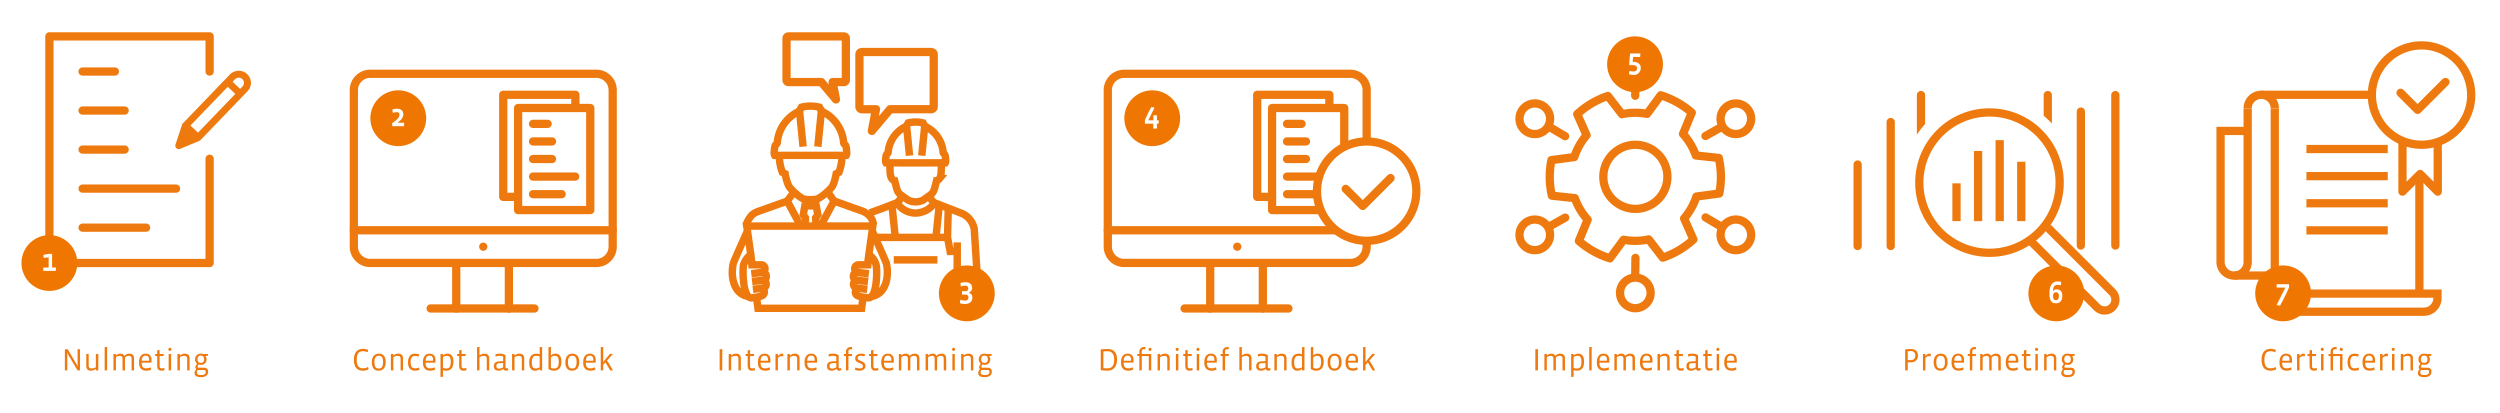 <svg xmlns="http://www.w3.org/2000/svg" xmlns:xlink="http://www.w3.org/1999/xlink" width="1512" height="250" viewBox="0 0 1512 250">
  <rect x="0" y="0" width="1512" height="250" fill="#333333" stroke="none"/>
  <defs>
    <clipPath id="clip-Stappen_certificeringen">
      <rect width="1512" height="250"/>
    </clipPath>
  </defs>
  <g id="Stappen_certificeringen" data-name="Stappen certificeringen" clip-path="url(#clip-Stappen_certificeringen)">
    <rect width="1512" height="250" fill="#fff"/>
    <g id="Group_226" data-name="Group 226" transform="translate(212.28 30.921)">
      <path id="Path_194" data-name="Path 194" d="M139.359,15.942h9.3a9.908,9.908,0,0,1,9.9,9.9v94.614a9.9,9.9,0,0,1-9.9,9.892H11.9A9.894,9.894,0,0,1,2,120.456V25.843a9.9,9.9,0,0,1,9.892-9.9H139.359Z" transform="translate(-0.28 -2.229)" fill="none" stroke="#ee7a0f" stroke-linecap="round" stroke-linejoin="round" stroke-width="5"/>
      <line id="Line_91" data-name="Line 91" x2="156.557" transform="translate(1.72 108.34)" fill="none" stroke="#ee7a0f" stroke-linecap="round" stroke-linejoin="round" stroke-width="5"/>
      <line id="Line_92" data-name="Line 92" y2="26.666" transform="translate(63.655 128.985)" fill="none" stroke="#ee7a0f" stroke-linecap="round" stroke-linejoin="round" stroke-width="5"/>
      <line id="Line_93" data-name="Line 93" y2="26.666" transform="translate(95.482 128.985)" fill="none" stroke="#ee7a0f" stroke-linecap="round" stroke-linejoin="round" stroke-width="5"/>
      <line id="Line_94" data-name="Line 94" x2="62.795" transform="translate(48.171 155.651)" fill="none" stroke="#ee7a0f" stroke-linecap="round" stroke-linejoin="round" stroke-width="5"/>
      <line id="Line_95" data-name="Line 95" transform="translate(79.999 118.282)" fill="none" stroke="#ee7a0f" stroke-linecap="round" stroke-linejoin="round" stroke-width="5"/>
    </g>
    <path id="Path_4" data-name="Path 4" d="M33.749,16.875A16.874,16.874,0,1,1,16.874,0,16.875,16.875,0,0,1,33.749,16.875" transform="translate(224 54.635)" fill="#ef7701"/>
    <path id="Path_302" data-name="Path 302" d="M8.55-2.071h-4.1c2.432-1.71,3.61-3.268,3.61-5.073,0-2.28-1.539-3.4-3.838-3.4a8.033,8.033,0,0,0-2.812.513A11.333,11.333,0,0,0,1.786-8a5.855,5.855,0,0,1,2.28-.475c1.1,0,1.653.513,1.653,1.615C5.719-5.491,4.636-4.1,1.273-1.8L1.387,0h7.03A15.758,15.758,0,0,0,8.55-2.071Z" transform="translate(235.869 76.318)" fill="#fff"/>
    <path id="Path_254" data-name="Path 254" d="M46.144,31.33v32.9H2.5V2.5H46.144V31.33" transform="translate(301.856 54.838)" fill="none" stroke="#ee7a0f" stroke-linecap="round" stroke-linejoin="round" stroke-width="5"/>
    <path id="Path_295" data-name="Path 295" d="M0,0H8.8" transform="translate(313.393 66.909)" fill="none" stroke="#ee7a0f" stroke-linecap="round" stroke-width="5"/>
    <path id="Path_296" data-name="Path 296" d="M0,0H11.457" transform="translate(313.393 77.541)" fill="none" stroke="#ee7a0f" stroke-linecap="round" stroke-width="5"/>
    <path id="Path_297" data-name="Path 297" d="M0,0H11.457" transform="translate(313.393 88.173)" fill="none" stroke="#ee7a0f" stroke-linecap="round" stroke-width="5"/>
    <path id="Path_292" data-name="Path 292" d="M0,0H25.461" transform="translate(313.393 98.805)" fill="none" stroke="#ee7a0f" stroke-linecap="round" stroke-width="5"/>
    <path id="Path_298" data-name="Path 298" d="M0,0H17.3" transform="translate(313.393 109.437)" fill="none" stroke="#ee7a0f" stroke-linecap="round" stroke-width="5"/>
    <path id="Path_254-2" data-name="Path 254" d="M46.144,31.33v32.9H2.5V2.5H46.144V31.33" transform="translate(310.856 62.838)" fill="#fff" stroke="#ee7a0f" stroke-linecap="round" stroke-linejoin="round" stroke-width="5"/>
    <path id="Path_299" data-name="Path 299" d="M0,0H8.8" transform="translate(322.393 74.909)" fill="none" stroke="#ee7a0f" stroke-linecap="round" stroke-width="5"/>
    <path id="Path_300" data-name="Path 300" d="M0,0H11.457" transform="translate(322.393 85.541)" fill="none" stroke="#ee7a0f" stroke-linecap="round" stroke-width="5"/>
    <path id="Path_301" data-name="Path 301" d="M0,0H11.457" transform="translate(322.393 96.173)" fill="none" stroke="#ee7a0f" stroke-linecap="round" stroke-width="5"/>
    <path id="Path_293" data-name="Path 293" d="M0,0H25.461" transform="translate(322.393 106.805)" fill="none" stroke="#ee7a0f" stroke-linecap="round" stroke-width="5"/>
    <path id="Path_294" data-name="Path 294" d="M0,0H17.3" transform="translate(322.393 117.437)" fill="none" stroke="#ee7a0f" stroke-linecap="round" stroke-width="5"/>
    <path id="Path_265" data-name="Path 265" d="M-69.074-.646a8.448,8.448,0,0,0-.361-1.444,5.535,5.535,0,0,1-3.04.855c-2.6,0-3.762-1.6-3.762-5.13,0-3.895,1.33-5.206,3.781-5.206a5.973,5.973,0,0,1,2.774.646,6.636,6.636,0,0,0,.342-1.444A7.368,7.368,0,0,0-72.475-13c-3.249,0-5.472,2-5.472,6.574C-77.947-2.09-76.1.19-72.475.19A6.99,6.99,0,0,0-69.074-.646Zm10.355-4.313c0-3.648-1.653-5.149-4.161-5.149-2.489,0-4.237,1.843-4.237,5.149,0,3.648,1.653,5.149,4.142,5.149C-60.562.19-58.719-1.463-58.719-4.959Zm-1.6,0c0,3.04-1.121,3.857-2.622,3.857-1.634,0-2.584-.912-2.584-3.857,0-3.04,1.121-3.857,2.622-3.857C-61.265-8.816-60.315-7.9-60.315-4.959ZM-48.25,0V-7.125c0-2.28-1.292-2.983-2.793-2.983a4.306,4.306,0,0,0-3,1.121h-.076v-.969a9.2,9.2,0,0,0-1.482.114V0h1.482V-7.9a4.363,4.363,0,0,1,2.66-.855c1.273,0,1.748.665,1.748,1.672V0Zm9.975-.4a6.271,6.271,0,0,0-.342-1.368,4.536,4.536,0,0,1-2.223.551c-1.9,0-2.793-.836-2.793-3.914,0-2.7,1.007-3.572,2.622-3.572a5.515,5.515,0,0,1,2.185.418,9.825,9.825,0,0,0,.3-1.406,7.805,7.805,0,0,0-2.565-.418c-2.261,0-4.142,1.5-4.142,5.32,0,3.287,1.482,4.978,4.37,4.978A5.964,5.964,0,0,0-38.275-.4Zm9.652-5.776c0-2.527-1.254-3.933-3.591-3.933-2.261,0-3.99,1.577-3.99,5.282C-36.2-1.444-34.665.19-31.758.19a6.184,6.184,0,0,0,2.945-.665,8.287,8.287,0,0,0-.38-1.387,5.257,5.257,0,0,1-2.508.646c-2.185,0-2.888-1.083-2.888-3.363v-.1h5.909C-28.642-5.13-28.623-5.757-28.623-6.175Zm-3.629-2.717c1.349,0,2.147.7,2.147,2.451,0,.133,0,.456-.019.608H-34.57C-34.513-8.037-33.639-8.892-32.252-8.892Zm14.478,3.629c0-3.439-1.406-4.845-3.477-4.845a3.952,3.952,0,0,0-2.774,1.045H-24.1v-.893a9.2,9.2,0,0,0-1.482.114V3.914H-24.1V-.171A5.863,5.863,0,0,0-22.125.19C-19.427.19-17.774-1.425-17.774-5.263Zm-1.6.171c0,2.907-.874,3.971-2.793,3.971A4.489,4.489,0,0,1-24.1-1.558V-8a4.29,4.29,0,0,1,2.413-.779C-20.244-8.778-19.37-8.075-19.37-5.092ZM-9.813-.171a5.894,5.894,0,0,0-.228-1.33,3.637,3.637,0,0,1-1.444.3c-.988,0-1.349-.361-1.349-1.615V-8.645h2.394a9.567,9.567,0,0,0,.1-1.273h-2.489v-2.413a7.129,7.129,0,0,0-1.463.247v2.166h-1.216v1.273H-14.3v5.719C-14.3-.817-13.556.19-11.58.19A4.737,4.737,0,0,0-9.813-.171ZM3.867,0V-7.125c0-2.223-1.235-2.983-2.793-2.983a4.331,4.331,0,0,0-3,1.121H-2v-5.149A9.144,9.144,0,0,0-3.486-14V0H-2V-7.9a4.485,4.485,0,0,1,2.66-.855c1.254,0,1.748.646,1.748,1.672V0ZM15.342-1.292H14.3c-.437,0-.57-.171-.57-.627V-9.177a6.067,6.067,0,0,0-3.515-.931,8.538,8.538,0,0,0-2.565.38,5.172,5.172,0,0,0,.19,1.368,6.425,6.425,0,0,1,2.337-.418,4.9,4.9,0,0,1,2.128.456v2.755l-2.09.1c-2.337.095-3.534.912-3.534,2.983C6.678-.665,7.856.19,9.547.19A4.2,4.2,0,0,0,12.359-.836h.076A1.7,1.7,0,0,0,14.183.19c.741,0,1.159-.3,1.159-1.045ZM12.3-1.881a4.525,4.525,0,0,1-2.489.817c-1.121,0-1.577-.437-1.577-1.52,0-1.235.456-1.71,1.919-1.767l2.147-.1ZM25.052,0V-7.125c0-2.28-1.292-2.983-2.793-2.983a4.306,4.306,0,0,0-3,1.121h-.076v-.969a9.2,9.2,0,0,0-1.482.114V0h1.482V-7.9a4.363,4.363,0,0,1,2.66-.855c1.273,0,1.748.665,1.748,1.672V0ZM34.4-1.9a4.19,4.19,0,0,1-2.413.76c-1.52,0-2.318-.779-2.318-3.7,0-3.078,1.026-3.933,2.793-3.933A4.5,4.5,0,0,1,34.4-8.36ZM35.882,0V-14.136A9.344,9.344,0,0,0,34.4-14v4.256a5.755,5.755,0,0,0-1.957-.361c-2.66,0-4.37,1.539-4.37,5.453C28.073-1.216,29.479.19,31.55.19A3.889,3.889,0,0,0,34.324-.836H34.4V0ZM47.528-5.282c0-3.534-1.5-4.826-3.515-4.826a3.829,3.829,0,0,0-2.736,1.045H41.2v-5.073A9.144,9.144,0,0,0,39.719-14V-.836A5.526,5.526,0,0,0,43.1.19C45.895.19,47.528-1.558,47.528-5.282Zm-1.6.171c0,3.078-1.026,3.99-2.869,3.99A3.26,3.26,0,0,1,41.2-1.615V-7.9a3.937,3.937,0,0,1,2.432-.874C45.1-8.778,45.932-8,45.932-5.111Zm12.388.152c0-3.648-1.653-5.149-4.161-5.149-2.489,0-4.237,1.843-4.237,5.149,0,3.648,1.653,5.149,4.142,5.149C56.478.19,58.321-1.463,58.321-4.959Zm-1.6,0C56.725-1.919,55.6-1.1,54.1-1.1c-1.634,0-2.584-.912-2.584-3.857,0-3.04,1.121-3.857,2.622-3.857C55.775-8.816,56.725-7.9,56.725-4.959ZM68.3-6.175c0-2.527-1.254-3.933-3.591-3.933-2.261,0-3.99,1.577-3.99,5.282C60.715-1.444,62.254.19,65.16.19a6.184,6.184,0,0,0,2.945-.665,8.287,8.287,0,0,0-.38-1.387,5.257,5.257,0,0,1-2.508.646c-2.185,0-2.888-1.083-2.888-3.363v-.1h5.909C68.277-5.13,68.3-5.757,68.3-6.175ZM64.667-8.892c1.349,0,2.147.7,2.147,2.451,0,.133,0,.456-.019.608H62.349C62.406-8.037,63.28-8.892,64.667-8.892Zm14,8.816c-1.33-2.356-2.223-3.857-3.515-5.871l3.439-3.819a6.637,6.637,0,0,0-1.6-.285L75.136-7.9a34,34,0,0,0-2.242,2.869h-.076v-9.1A9.144,9.144,0,0,0,71.336-14V0h1.482V-3.306l1.368-1.52,2.907,4.9A7.931,7.931,0,0,0,78.67-.076Z" transform="translate(292 224)" fill="#ee7a0f"/>
    <g id="Group_226-2" data-name="Group 226" transform="translate(668.28 30.921)">
      <path id="Path_194-2" data-name="Path 194" d="M139.359,15.942h9.3a9.908,9.908,0,0,1,9.9,9.9v94.614a9.9,9.9,0,0,1-9.9,9.892H11.9A9.894,9.894,0,0,1,2,120.456V25.843a9.9,9.9,0,0,1,9.892-9.9H139.359Z" transform="translate(-0.28 -2.229)" fill="none" stroke="#ee7a0f" stroke-linecap="round" stroke-linejoin="round" stroke-width="5"/>
      <line id="Line_91-2" data-name="Line 91" x2="156.557" transform="translate(1.72 108.34)" fill="none" stroke="#ee7a0f" stroke-linecap="round" stroke-linejoin="round" stroke-width="5"/>
      <line id="Line_92-2" data-name="Line 92" y2="26.666" transform="translate(63.655 128.985)" fill="none" stroke="#ee7a0f" stroke-linecap="round" stroke-linejoin="round" stroke-width="5"/>
      <line id="Line_93-2" data-name="Line 93" y2="26.666" transform="translate(95.482 128.985)" fill="none" stroke="#ee7a0f" stroke-linecap="round" stroke-linejoin="round" stroke-width="5"/>
      <line id="Line_94-2" data-name="Line 94" x2="62.795" transform="translate(48.171 155.651)" fill="none" stroke="#ee7a0f" stroke-linecap="round" stroke-linejoin="round" stroke-width="5"/>
      <line id="Line_95-2" data-name="Line 95" transform="translate(79.999 118.282)" fill="none" stroke="#ee7a0f" stroke-linecap="round" stroke-linejoin="round" stroke-width="5"/>
    </g>
    <path id="Path_4-2" data-name="Path 4" d="M33.749,16.875A16.874,16.874,0,1,1,16.874,0,16.875,16.875,0,0,1,33.749,16.875" transform="translate(680 54.635)" fill="#ef7701"/>
    <path id="Path_288" data-name="Path 288" d="M8.949-2.527H7.828V-5.586H5.7v3.059H2.6l3.762-7.619a10.213,10.213,0,0,0-1.9-.4A84.658,84.658,0,0,0,.57-2.66V-.532H5.643V2.451H7.828V-.532h.95A12.129,12.129,0,0,0,8.949-2.527Z" transform="translate(691.869 75.318)" fill="#fff"/>
    <path id="Path_254-3" data-name="Path 254" d="M46.144,31.33v32.9H2.5V2.5H46.144V31.33" transform="translate(757.856 54.838)" fill="none" stroke="#ee7a0f" stroke-linecap="round" stroke-linejoin="round" stroke-width="5"/>
    <path id="Path_291" data-name="Path 291" d="M0,0H8.8" transform="translate(769.393 66.909)" fill="none" stroke="#ee7a0f" stroke-linecap="round" stroke-width="5"/>
    <path id="Path_289" data-name="Path 289" d="M0,0H11.457" transform="translate(769.393 77.541)" fill="none" stroke="#ee7a0f" stroke-linecap="round" stroke-width="5"/>
    <path id="Path_284" data-name="Path 284" d="M0,0H11.457" transform="translate(769.393 88.173)" fill="none" stroke="#ee7a0f" stroke-linecap="round" stroke-width="5"/>
    <path id="Path_281" data-name="Path 281" d="M0,0H25.461" transform="translate(769.393 98.805)" fill="none" stroke="#ee7a0f" stroke-linecap="round" stroke-width="5"/>
    <path id="Path_279" data-name="Path 279" d="M0,0H17.3" transform="translate(769.393 109.437)" fill="none" stroke="#ee7a0f" stroke-linecap="round" stroke-width="5"/>
    <path id="Path_254-4" data-name="Path 254" d="M46.144,31.33v32.9H2.5V2.5H46.144V31.33" transform="translate(766.856 62.838)" fill="#fff" stroke="#ee7a0f" stroke-linecap="round" stroke-linejoin="round" stroke-width="5"/>
    <path id="Path_290" data-name="Path 290" d="M0,0H8.8" transform="translate(778.393 74.909)" fill="none" stroke="#ee7a0f" stroke-linecap="round" stroke-width="5"/>
    <path id="Path_285" data-name="Path 285" d="M0,0H11.457" transform="translate(778.393 85.541)" fill="none" stroke="#ee7a0f" stroke-linecap="round" stroke-width="5"/>
    <path id="Path_282" data-name="Path 282" d="M0,0H11.457" transform="translate(778.393 96.173)" fill="none" stroke="#ee7a0f" stroke-linecap="round" stroke-width="5"/>
    <path id="Path_283" data-name="Path 283" d="M0,0H25.461" transform="translate(778.393 106.805)" fill="none" stroke="#ee7a0f" stroke-linecap="round" stroke-width="5"/>
    <path id="Path_280" data-name="Path 280" d="M0,0H17.3" transform="translate(778.393 117.437)" fill="none" stroke="#ee7a0f" stroke-linecap="round" stroke-width="5"/>
    <path id="Path_257" data-name="Path 257" d="M30.033,0A30.033,30.033,0,1,1,0,30.033,30.033,30.033,0,0,1,30.033,0Z" transform="translate(796.527 85.571)" fill="#fff" stroke="#ee7a0f" stroke-linecap="round" stroke-width="5"/>
    <path id="Path_258" data-name="Path 258" d="M154.966,105.054l10.3,10.3L182.1,98.517" transform="translate(658.914 9.187)" fill="none" stroke="#ee7a0f" stroke-linecap="round" stroke-linejoin="round" stroke-width="5"/>
    <path id="Path_261" data-name="Path 261" d="M-72.419-6.669c0-4.446-2.413-6.27-5.6-6.27a38.717,38.717,0,0,0-4.237.266V-.095A34.086,34.086,0,0,0-78,.171C-74.774.171-72.419-2.09-72.419-6.669Zm-1.729.19c0,3.515-1.368,5.244-3.952,5.244-.741,0-1.862-.057-2.565-.133V-11.419a24.8,24.8,0,0,1,2.584-.114C-76.143-11.533-74.147-10.583-74.147-6.479Zm11.723.3c0-2.527-1.254-3.933-3.591-3.933-2.261,0-3.99,1.577-3.99,5.282,0,3.382,1.539,5.016,4.446,5.016a6.184,6.184,0,0,0,2.945-.665,8.287,8.287,0,0,0-.38-1.387,5.257,5.257,0,0,1-2.508.646c-2.185,0-2.888-1.083-2.888-3.363v-.1h5.909C-62.444-5.13-62.424-5.757-62.424-6.175Zm-3.629-2.717c1.349,0,2.147.7,2.147,2.451,0,.133,0,.456-.019.608h-4.446C-68.314-8.037-67.44-8.892-66.053-8.892ZM-51.727,0V-9.918h-5.719v-1.368c0-1.026.342-1.482,1.235-1.482a6.226,6.226,0,0,1,.893.057A8.432,8.432,0,0,0-55.2-14.06a6.807,6.807,0,0,0-.912-.076,2.79,2.79,0,0,0-2.812,2.983v1.235h-1.216v1.273h1.216V0h1.482V-8.645h4.237V0Zm.152-12.711a.868.868,0,0,0-.874-.95.877.877,0,0,0-.912.95.857.857,0,0,0,.893.931A.848.848,0,0,0-51.575-12.711ZM-40.556,0V-7.125c0-2.28-1.292-2.983-2.793-2.983a4.306,4.306,0,0,0-3,1.121h-.076v-.969a9.2,9.2,0,0,0-1.482.114V0h1.482V-7.9a4.363,4.363,0,0,1,2.66-.855c1.273,0,1.748.665,1.748,1.672V0Zm5.377-12.711a.872.872,0,0,0-.893-.95.872.872,0,0,0-.893.95.853.853,0,0,0,.874.931A.853.853,0,0,0-35.178-12.711ZM-35.33,0V-9.918h-1.482V0Zm8.664-.171a5.894,5.894,0,0,0-.228-1.33,3.637,3.637,0,0,1-1.444.3c-.988,0-1.349-.361-1.349-1.615V-8.645h2.394A9.567,9.567,0,0,0-27.2-9.918h-2.489v-2.413a7.129,7.129,0,0,0-1.463.247v2.166h-1.216v1.273h1.216v5.719c0,2.109.741,3.116,2.717,3.116A4.737,4.737,0,0,0-26.667-.171Zm4.085-12.54a.872.872,0,0,0-.893-.95.872.872,0,0,0-.893.95.853.853,0,0,0,.874.931A.853.853,0,0,0-22.581-12.711ZM-22.733,0V-9.918h-1.482V0Zm10.678-6.175c0-2.527-1.254-3.933-3.591-3.933-2.261,0-3.99,1.577-3.99,5.282C-19.636-1.444-18.1.19-15.191.19a6.184,6.184,0,0,0,2.945-.665,8.287,8.287,0,0,0-.38-1.387,5.257,5.257,0,0,1-2.508.646c-2.185,0-2.888-1.083-2.888-3.363v-.1h5.909C-12.075-5.13-12.056-5.757-12.056-6.175Zm-3.629-2.717c1.349,0,2.147.7,2.147,2.451,0,.133,0,.456-.019.608H-18C-17.945-8.037-17.071-8.892-15.684-8.892ZM-4.836-14.06a6.789,6.789,0,0,0-.893-.076A2.8,2.8,0,0,0-8.56-11.153v1.235H-9.776v1.273H-8.56V0h1.482V-8.645h2.09a7.207,7.207,0,0,0,.114-1.273h-2.2v-1.368c0-1.026.342-1.482,1.254-1.482a5.95,5.95,0,0,1,.874.057A8.254,8.254,0,0,0-4.836-14.06ZM8.92,0V-7.125c0-2.223-1.235-2.983-2.793-2.983a4.331,4.331,0,0,0-3,1.121H3.049v-5.149A9.144,9.144,0,0,0,1.567-14V0H3.049V-7.9a4.485,4.485,0,0,1,2.66-.855c1.254,0,1.748.646,1.748,1.672V0ZM20.4-1.292H19.351c-.437,0-.57-.171-.57-.627V-9.177a6.067,6.067,0,0,0-3.515-.931,8.538,8.538,0,0,0-2.565.38,5.172,5.172,0,0,0,.19,1.368,6.425,6.425,0,0,1,2.337-.418,4.9,4.9,0,0,1,2.128.456v2.755l-2.09.1c-2.337.095-3.534.912-3.534,2.983C11.732-.665,12.91.19,14.6.19A4.2,4.2,0,0,0,17.413-.836h.076A1.7,1.7,0,0,0,19.237.19c.741,0,1.159-.3,1.159-1.045Zm-3.04-.589a4.525,4.525,0,0,1-2.489.817c-1.121,0-1.577-.437-1.577-1.52,0-1.235.456-1.71,1.919-1.767l2.147-.1ZM30.106,0V-7.125c0-2.28-1.292-2.983-2.793-2.983a4.306,4.306,0,0,0-3,1.121h-.076v-.969a9.2,9.2,0,0,0-1.482.114V0h1.482V-7.9a4.363,4.363,0,0,1,2.66-.855c1.273,0,1.748.665,1.748,1.672V0Zm9.348-1.9a4.19,4.19,0,0,1-2.413.76c-1.52,0-2.318-.779-2.318-3.7,0-3.078,1.026-3.933,2.793-3.933a4.5,4.5,0,0,1,1.938.418ZM40.936,0V-14.136A9.344,9.344,0,0,0,39.454-14v4.256a5.755,5.755,0,0,0-1.957-.361c-2.66,0-4.37,1.539-4.37,5.453C33.127-1.216,34.533.19,36.6.19A3.889,3.889,0,0,0,39.378-.836h.076V0ZM52.583-5.282c0-3.534-1.5-4.826-3.515-4.826a3.829,3.829,0,0,0-2.736,1.045h-.076v-5.073A9.144,9.144,0,0,0,44.773-14V-.836A5.526,5.526,0,0,0,48.155.19C50.949.19,52.583-1.558,52.583-5.282Zm-1.6.171c0,3.078-1.026,3.99-2.869,3.99a3.26,3.26,0,0,1-1.862-.494V-7.9a3.937,3.937,0,0,1,2.432-.874C50.151-8.778,50.986-8,50.986-5.111Zm12.388.152c0-3.648-1.653-5.149-4.161-5.149-2.489,0-4.237,1.843-4.237,5.149,0,3.648,1.653,5.149,4.142,5.149C61.531.19,63.374-1.463,63.374-4.959Zm-1.6,0c0,3.04-1.121,3.857-2.622,3.857-1.634,0-2.584-.912-2.584-3.857,0-3.04,1.121-3.857,2.622-3.857C60.828-8.816,61.778-7.9,61.778-4.959ZM73.35-6.175c0-2.527-1.254-3.933-3.591-3.933-2.261,0-3.99,1.577-3.99,5.282,0,3.382,1.539,5.016,4.446,5.016A6.184,6.184,0,0,0,73.16-.475a8.287,8.287,0,0,0-.38-1.387,5.257,5.257,0,0,1-2.508.646c-2.185,0-2.888-1.083-2.888-3.363v-.1h5.909C73.331-5.13,73.35-5.757,73.35-6.175ZM69.721-8.892c1.349,0,2.147.7,2.147,2.451,0,.133,0,.456-.019.608H67.4C67.46-8.037,68.334-8.892,69.721-8.892Zm14,8.816c-1.33-2.356-2.223-3.857-3.515-5.871l3.439-3.819a6.637,6.637,0,0,0-1.6-.285L80.19-7.9a34,34,0,0,0-2.242,2.869h-.076v-9.1A9.144,9.144,0,0,0,76.39-14V0h1.482V-3.306l1.368-1.52,2.907,4.9A7.931,7.931,0,0,0,83.724-.076Z" transform="translate(748 224)" fill="#ee7a0f"/>
    <path id="Path_235" data-name="Path 235" d="M110.893,108.6a38.863,38.863,0,0,0,3.063-6.974l13.836-1.852a51.437,51.437,0,0,0-.291-21.5l-13.877-1.493a38.638,38.638,0,0,0-7.758-13.033l5.309-12.871a52.124,52.124,0,0,0-18.8-10.508L84.139,51.609a38.852,38.852,0,0,0-15.194.207L60.422,40.792A51.742,51.742,0,0,0,41.889,51.771l5.645,12.738a39.011,39.011,0,0,0-7.428,13.225L26.268,79.585a51.467,51.467,0,0,0,.292,21.5l13.877,1.493a38.621,38.621,0,0,0,7.757,13.033l-5.309,12.871a52.171,52.171,0,0,0,18.8,10.508l8.231-11.238a38.812,38.812,0,0,0,15.194-.208l8.524,11.026a51.731,51.731,0,0,0,18.531-10.98l-5.643-12.737A38.961,38.961,0,0,0,110.893,108.6Zm-43.346-2.033A19.37,19.37,0,1,1,93.961,99.14,19.332,19.332,0,0,1,67.546,106.569Z" transform="translate(912.019 17.253)" fill="none" stroke="#ee7a0f" stroke-linecap="round" stroke-linejoin="round" stroke-width="5"/>
    <path id="Path_286" data-name="Path 286" d="M9.818,0,0,5.51" transform="translate(1031.459 76.742)" fill="none" stroke="#ee7a0f" stroke-linecap="round" stroke-width="5"/>
    <path id="Path_236" data-name="Path 236" d="M172.282,64.455a9.247,9.247,0,1,1,3.473-12.608A9.247,9.247,0,0,1,172.282,64.455Z" transform="translate(882.137 15.409)" fill="none" stroke="#ee7a0f" stroke-linecap="round" stroke-linejoin="round" stroke-width="5"/>
    <path id="Path_275" data-name="Path 275" d="M9.681,5.749,0,0" transform="translate(1031.528 131.496)" fill="none" stroke="#ee7a0f" stroke-linecap="round" stroke-width="5"/>
    <path id="Path_237" data-name="Path 237" d="M163.035,154.726a9.248,9.248,0,1,1,12.656-3.3A9.248,9.248,0,0,1,163.035,154.726Z" transform="translate(882.137 -4.706)" fill="none" stroke="#ee7a0f" stroke-linecap="round" stroke-linejoin="round" stroke-width="5"/>
    <path id="Path_271" data-name="Path 271" d="M0,11.258.138,0" transform="translate(988.981 155.957)" fill="none" stroke="#ee7a0f" stroke-linecap="round" stroke-width="5"/>
    <path id="Path_238" data-name="Path 238" d="M80.235,191.852a9.247,9.247,0,1,1,9.183,9.312A9.247,9.247,0,0,1,80.235,191.852Z" transform="translate(899.568 -14.763)" fill="none" stroke="#ee7a0f" stroke-linecap="round" stroke-linejoin="round" stroke-width="5"/>
    <path id="Path_276" data-name="Path 276" d="M0,5.51,9.818,0" transform="translate(936.822 131.616)" fill="none" stroke="#ee7a0f" stroke-linecap="round" stroke-width="5"/>
    <path id="Path_239" data-name="Path 239" d="M6.681,138.709a9.247,9.247,0,1,1-3.473,12.608A9.247,9.247,0,0,1,6.681,138.709Z" transform="translate(917 -4.706)" fill="none" stroke="#ee7a0f" stroke-linecap="round" stroke-linejoin="round" stroke-width="5"/>
    <path id="Path_287" data-name="Path 287" d="M0,0,9.681,5.749" transform="translate(936.892 76.623)" fill="none" stroke="#ee7a0f" stroke-linecap="round" stroke-width="5"/>
    <path id="Path_240" data-name="Path 240" d="M15.928,48.438a9.248,9.248,0,1,1-12.656,3.3A9.248,9.248,0,0,1,15.928,48.438Z" transform="translate(917 15.409)" fill="none" stroke="#ee7a0f" stroke-linecap="round" stroke-linejoin="round" stroke-width="5"/>
    <path id="Path_303" data-name="Path 303" d="M.138,0,0,11.258" transform="translate(988.981 46.652)" fill="none" stroke="#ee7a0f" stroke-linecap="round" stroke-width="5"/>
    <path id="Path_241" data-name="Path 241" d="M98.729,11.312A9.247,9.247,0,1,1,89.546,2,9.247,9.247,0,0,1,98.729,11.312Z" transform="translate(899.568 25.466)" fill="none" stroke="#ee7a0f" stroke-linecap="round" stroke-linejoin="round" stroke-width="5"/>
    <path id="Path_4-3" data-name="Path 4" d="M33.749,16.875A16.874,16.874,0,1,1,16.874,0,16.875,16.875,0,0,1,33.749,16.875" transform="translate(972 22)" fill="#ef7701"/>
    <path id="Path_304" data-name="Path 304" d="M8.474-1.482c0-2.926-2.413-3.819-4.9-3.819l.247-2.964H8.075a16.567,16.567,0,0,0,.171-2.09H2.052a69.015,69.015,0,0,0-.57,7.106c.4-.019,1.33-.038,1.957-.038,1.824,0,2.774.57,2.774,1.881,0,1.273-.7,1.938-2.052,1.938A6.906,6.906,0,0,1,1.71.133a13.746,13.746,0,0,0-.38,2.033,8.685,8.685,0,0,0,2.717.475A4.127,4.127,0,0,0,8.474-1.482Z" transform="translate(983.869 42.684)" fill="#fff"/>
    <path id="Path_262" data-name="Path 262" d="M-58.9,0V-12.806h-1.6V0Zm16.321,0V-7.125c0-2.261-1.273-2.983-2.812-2.983a4.254,4.254,0,0,0-3.078,1.349,2.384,2.384,0,0,0-2.356-1.349,3.555,3.555,0,0,0-2.641,1.121h-.076v-.969a9.2,9.2,0,0,0-1.482.114V0h1.482V-7.9a3.749,3.749,0,0,1,2.3-.855,1.5,1.5,0,0,1,1.691,1.672V0h1.482V-7.866a3.388,3.388,0,0,1,2.337-.893,1.487,1.487,0,0,1,1.672,1.672V0Zm11.552-5.263c0-3.439-1.406-4.845-3.477-4.845a3.951,3.951,0,0,0-2.774,1.045h-.076v-.893a9.2,9.2,0,0,0-1.482.114V3.914h1.482V-.171A5.863,5.863,0,0,0-35.378.19C-32.68.19-31.027-1.425-31.027-5.263Zm-1.6.171c0,2.907-.874,3.971-2.793,3.971a4.489,4.489,0,0,1-1.938-.437V-8a4.29,4.29,0,0,1,2.413-.779C-33.5-8.778-32.623-8.075-32.623-5.092ZM-26.429,0V-14.136A9.144,9.144,0,0,0-27.911-14V0Zm10.7-6.175c0-2.527-1.254-3.933-3.591-3.933-2.261,0-3.99,1.577-3.99,5.282,0,3.382,1.539,5.016,4.446,5.016a6.184,6.184,0,0,0,2.945-.665,8.287,8.287,0,0,0-.38-1.387,5.257,5.257,0,0,1-2.508.646C-21-1.216-21.7-2.3-21.7-4.579v-.1h5.909C-15.751-5.13-15.732-5.757-15.732-6.175Zm-3.629-2.717c1.349,0,2.147.7,2.147,2.451,0,.133,0,.456-.019.608h-4.446C-21.622-8.037-20.748-8.892-19.361-8.892ZM-.247,0V-7.125c0-2.261-1.273-2.983-2.812-2.983A4.254,4.254,0,0,0-6.137-8.759a2.384,2.384,0,0,0-2.356-1.349,3.555,3.555,0,0,0-2.641,1.121h-.076v-.969a9.2,9.2,0,0,0-1.482.114V0h1.482V-7.9a3.749,3.749,0,0,1,2.3-.855A1.5,1.5,0,0,1-7.22-7.087V0h1.482V-7.866A3.388,3.388,0,0,1-3.4-8.759,1.487,1.487,0,0,1-1.729-7.087V0Zm10.6-6.175c0-2.527-1.254-3.933-3.591-3.933-2.261,0-3.99,1.577-3.99,5.282C2.774-1.444,4.313.19,7.22.19a6.184,6.184,0,0,0,2.945-.665,8.287,8.287,0,0,0-.38-1.387,5.257,5.257,0,0,1-2.508.646c-2.185,0-2.888-1.083-2.888-3.363v-.1H10.3C10.336-5.13,10.355-5.757,10.355-6.175ZM6.726-8.892c1.349,0,2.147.7,2.147,2.451,0,.133,0,.456-.019.608H4.408C4.465-8.037,5.339-8.892,6.726-8.892ZM20.748,0V-7.125c0-2.28-1.292-2.983-2.793-2.983a4.306,4.306,0,0,0-3,1.121h-.076v-.969a9.2,9.2,0,0,0-1.482.114V0h1.482V-7.9a4.363,4.363,0,0,1,2.66-.855c1.273,0,1.748.665,1.748,1.672V0Zm8.588-.171a5.894,5.894,0,0,0-.228-1.33,3.637,3.637,0,0,1-1.444.3c-.988,0-1.349-.361-1.349-1.615V-8.645h2.394A9.567,9.567,0,0,0,28.8-9.918H26.315v-2.413a7.129,7.129,0,0,0-1.463.247v2.166H23.636v1.273h1.216v5.719c0,2.109.741,3.116,2.717,3.116A4.737,4.737,0,0,0,29.336-.171ZM39.52-1.292H38.475c-.437,0-.57-.171-.57-.627V-9.177a6.067,6.067,0,0,0-3.515-.931,8.538,8.538,0,0,0-2.565.38,5.172,5.172,0,0,0,.19,1.368,6.425,6.425,0,0,1,2.337-.418,4.9,4.9,0,0,1,2.128.456v2.755l-2.09.1c-2.337.095-3.534.912-3.534,2.983C30.856-.665,32.034.19,33.725.19A4.2,4.2,0,0,0,36.537-.836h.076A1.7,1.7,0,0,0,38.361.19c.741,0,1.159-.3,1.159-1.045Zm-3.04-.589a4.525,4.525,0,0,1-2.489.817c-1.121,0-1.577-.437-1.577-1.52,0-1.235.456-1.71,1.919-1.767l2.147-.1ZM46.721-.171a5.894,5.894,0,0,0-.228-1.33,3.637,3.637,0,0,1-1.444.3c-.988,0-1.349-.361-1.349-1.615V-8.645h2.394a9.567,9.567,0,0,0,.1-1.273H43.7v-2.413a7.129,7.129,0,0,0-1.463.247v2.166H41.021v1.273h1.216v5.719c0,2.109.741,3.116,2.717,3.116A4.737,4.737,0,0,0,46.721-.171Zm4.085-12.54a.872.872,0,0,0-.893-.95.872.872,0,0,0-.893.95.853.853,0,0,0,.874.931A.853.853,0,0,0,50.806-12.711ZM50.654,0V-9.918H49.172V0ZM61.332-6.175c0-2.527-1.254-3.933-3.591-3.933-2.261,0-3.99,1.577-3.99,5.282C53.751-1.444,55.29.19,58.2.19a6.184,6.184,0,0,0,2.945-.665,8.287,8.287,0,0,0-.38-1.387,5.257,5.257,0,0,1-2.508.646c-2.185,0-2.888-1.083-2.888-3.363v-.1h5.909C61.313-5.13,61.332-5.757,61.332-6.175ZM57.7-8.892c1.349,0,2.147.7,2.147,2.451,0,.133,0,.456-.019.608H55.385C55.442-8.037,56.316-8.892,57.7-8.892Z" transform="translate(989.069 224)" fill="#ee7a0f"/>
    <path id="Path_277" data-name="Path 277" d="M0,72V0" transform="translate(1161.816 57.5)" fill="none" stroke="#ee7a0f" stroke-linecap="round" stroke-width="5"/>
    <path id="Path_272" data-name="Path 272" d="M0,75V0" transform="translate(1143.5 73.797)" fill="none" stroke="#ee7a0f" stroke-linecap="round" stroke-width="5"/>
    <path id="Path_273" data-name="Path 273" d="M0,49.3V0" transform="translate(1123.5 99.5)" fill="none" stroke="#ee7a0f" stroke-linecap="round" stroke-width="5"/>
    <path id="Path_278" data-name="Path 278" d="M0,83.107V0" transform="translate(1238.5 57.5)" fill="none" stroke="#ee7a0f" stroke-linecap="round" stroke-width="5"/>
    <path id="Path_274" data-name="Path 274" d="M0,81.022V0" transform="translate(1258.5 67.477)" fill="none" stroke="#ee7a0f" stroke-linecap="round" stroke-width="5"/>
    <g id="Group_248" data-name="Group 248" transform="translate(1121 50.606)">
      <line id="Line_117" data-name="Line 117" y1="91" transform="translate(158.367 6.893)" fill="none" stroke="#ee7a0f" stroke-linecap="round" stroke-miterlimit="10" stroke-width="5"/>
      <path id="Path_244" data-name="Path 244" d="M99.5,119a52,52,0,1,1,52-52,52.06,52.06,0,0,1-52,52" transform="translate(-17.709 -7.607)" fill="#fff"/>
      <path id="Path_245" data-name="Path 245" d="M175.081,133.346l38.911,38.911a6.53,6.53,0,1,1-9.234,9.235l-39.912-39.911" transform="translate(-57.538 -46.263)" fill="none" stroke="#ee7a0f" stroke-miterlimit="10" stroke-width="5"/>
      <g id="Group_247" data-name="Group 247" transform="translate(-1.5 -1.5)">
        <g id="Group_246" data-name="Group 246" transform="translate(3.383 3)">
          <line id="Line_118" data-name="Line 118" y1="48.98" transform="translate(86.531 32.653)" fill="none" stroke="#ee7a0f" stroke-miterlimit="10" stroke-width="5"/>
          <line id="Line_119" data-name="Line 119" y1="42.449" transform="translate(73.469 39.184)" fill="none" stroke="#ee7a0f" stroke-miterlimit="10" stroke-width="5"/>
          <line id="Line_120" data-name="Line 120" y1="22.857" transform="translate(60.408 58.775)" fill="none" stroke="#ee7a0f" stroke-miterlimit="10" stroke-width="5"/>
          <line id="Line_121" data-name="Line 121" y1="35.918" transform="translate(99.592 45.714)" fill="none" stroke="#ee7a0f" stroke-miterlimit="10" stroke-width="5"/>
        </g>
        <circle id="Ellipse_77" data-name="Ellipse 77" cx="42.449" cy="42.449" r="42.449" transform="translate(41.292 18.893)" fill="none" stroke="#ee7a0f" stroke-miterlimit="10" stroke-width="5"/>
      </g>
    </g>
    <path id="Path_4-4" data-name="Path 4" d="M33.749,16.875A16.874,16.874,0,1,1,16.874,0,16.875,16.875,0,0,1,33.749,16.875" transform="translate(1226.792 160.557)" fill="#ef7701"/>
    <path id="Path_269" data-name="Path 269" d="M8.645-4.294c0-2.793-1.482-3.933-3.287-3.933A2.643,2.643,0,0,0,3.116-7.2H3c.114-2.793,1.064-3.724,2.66-3.724a8.84,8.84,0,0,1,2.014.247,17.906,17.906,0,0,0,.3-2.052A9.828,9.828,0,0,0,5.662-13C2.622-13,.855-10.7.855-5.719.855-1.292,2.261.19,4.769.19,7.087.19,8.645-1.387,8.645-4.294Zm-2.109.057c0,1.786-.627,2.527-1.824,2.527-1.1,0-1.672-.8-1.672-2.432,0-1.615.57-2.318,1.748-2.318C5.8-6.46,6.536-5.928,6.536-4.237Z" transform="translate(1238.661 183.241)" fill="#fff"/>
    <path id="Path_263" data-name="Path 263" d="M-43.007-8.968c0-2.831-1.938-3.971-4.256-3.971a26,26,0,0,0-3.5.266V0h1.577V-4.845h1.824C-45.1-4.845-43.007-6.1-43.007-8.968Zm-1.615,0c0,2-1.2,2.793-2.964,2.793h-1.6v-5.358c.779-.076,1.425-.114,1.881-.114A2.417,2.417,0,0,1-44.621-8.968Zm9.386-1.045a2.818,2.818,0,0,0-.779-.095c-.627,0-1.311.114-2.432,1.406h-.076V-9.956A9.2,9.2,0,0,0-40-9.842V0h1.482V-7.486a2.794,2.794,0,0,1,2.28-1.083,3.43,3.43,0,0,1,.855.1A10.555,10.555,0,0,0-35.236-10.013Zm10.127,5.054c0-3.648-1.653-5.149-4.161-5.149-2.489,0-4.237,1.843-4.237,5.149,0,3.648,1.653,5.149,4.142,5.149C-26.951.19-25.108-1.463-25.108-4.959Zm-1.6,0c0,3.04-1.121,3.857-2.622,3.857-1.634,0-2.584-.912-2.584-3.857,0-3.04,1.121-3.857,2.622-3.857C-27.654-8.816-26.7-7.9-26.7-4.959Zm11.571-1.216c0-2.527-1.254-3.933-3.591-3.933-2.261,0-3.99,1.577-3.99,5.282,0,3.382,1.539,5.016,4.446,5.016a6.184,6.184,0,0,0,2.945-.665,8.287,8.287,0,0,0-.38-1.387,5.257,5.257,0,0,1-2.508.646C-20.4-1.216-21.1-2.3-21.1-4.579v-.1h5.909C-15.152-5.13-15.133-5.757-15.133-6.175Zm-3.629-2.717c1.349,0,2.147.7,2.147,2.451,0,.133,0,.456-.019.608H-21.08C-21.023-8.037-20.149-8.892-18.762-8.892ZM-7.914-14.06a6.789,6.789,0,0,0-.893-.076,2.8,2.8,0,0,0-2.831,2.983v1.235h-1.216v1.273h1.216V0h1.482V-8.645h2.09a7.207,7.207,0,0,0,.114-1.273h-2.2v-1.368c0-1.026.342-1.482,1.254-1.482a5.95,5.95,0,0,1,.874.057A8.254,8.254,0,0,0-7.914-14.06ZM7.058,0V-7.125c0-2.261-1.273-2.983-2.812-2.983A4.254,4.254,0,0,0,1.168-8.759a2.384,2.384,0,0,0-2.356-1.349A3.555,3.555,0,0,0-3.829-8.987H-3.9v-.969a9.2,9.2,0,0,0-1.482.114V0H-3.9V-7.9a3.749,3.749,0,0,1,2.3-.855A1.5,1.5,0,0,1,.085-7.087V0H1.568V-7.866A3.388,3.388,0,0,1,3.9-8.759,1.487,1.487,0,0,1,5.576-7.087V0Zm10.6-6.175c0-2.527-1.254-3.933-3.591-3.933-2.261,0-3.99,1.577-3.99,5.282C10.08-1.444,11.618.19,14.525.19a6.184,6.184,0,0,0,2.945-.665,8.287,8.287,0,0,0-.38-1.387,5.257,5.257,0,0,1-2.508.646c-2.185,0-2.888-1.083-2.888-3.363v-.1H17.6C17.641-5.13,17.66-5.757,17.66-6.175ZM14.031-8.892c1.349,0,2.147.7,2.147,2.451,0,.133,0,.456-.019.608H11.714C11.771-8.037,12.644-8.892,14.031-8.892ZM25.546-.171a5.894,5.894,0,0,0-.228-1.33,3.637,3.637,0,0,1-1.444.3c-.988,0-1.349-.361-1.349-1.615V-8.645h2.394a9.567,9.567,0,0,0,.095-1.273H22.525v-2.413a7.129,7.129,0,0,0-1.463.247v2.166H19.846v1.273h1.216v5.719C21.062-.817,21.8.19,23.779.19A4.737,4.737,0,0,0,25.546-.171Zm4.085-12.54a.872.872,0,0,0-.893-.95.872.872,0,0,0-.893.95.853.853,0,0,0,.874.931A.853.853,0,0,0,29.63-12.711ZM29.479,0V-9.918H28V0ZM40.651,0V-7.125c0-2.28-1.292-2.983-2.793-2.983a4.306,4.306,0,0,0-3,1.121H34.78v-.969a9.2,9.2,0,0,0-1.482.114V0H34.78V-7.9a4.363,4.363,0,0,1,2.66-.855c1.273,0,1.748.665,1.748,1.672V0Zm11.21.836c0-1.862-1.045-2.451-2.679-2.451H46.161c-.4,0-.627-.114-.627-.532a2.9,2.9,0,0,1,.627-1.406,4.986,4.986,0,0,0,1.406.209,3.156,3.156,0,0,0,3.325-3.382,2.967,2.967,0,0,0-.627-1.9V-8.7l1.387-.076a4.565,4.565,0,0,0,.133-1.14h-2.85a7.364,7.364,0,0,0-1.5-.19,3.236,3.236,0,0,0-3.439,3.42,3.032,3.032,0,0,0,1.178,2.641A8.915,8.915,0,0,0,44.09-1.938,4.343,4.343,0,0,0,44.7-.551a2.679,2.679,0,0,0-1.064,2.033c0,1.6,1.007,2.622,3.933,2.622C50.455,4.1,51.861,2.793,51.861.836ZM50.417.95c0,1.406-1.083,1.862-2.793,1.862-1.843,0-2.546-.456-2.546-1.634A2.086,2.086,0,0,1,45.61-.228h3.515C50.018-.228,50.417-.038,50.417.95Zm-.988-7.695c0,1.5-.7,2.2-1.995,2.2s-1.976-.684-1.976-2.185c0-1.444.665-2.185,1.976-2.185S49.429-8.265,49.429-6.745Z" transform="translate(1203 224)" fill="#ee7a0f"/>
    <g id="Group_251" data-name="Group 251" transform="translate(1343 57.338)">
      <g id="Group_252" data-name="Group 252" transform="translate(0 21.863)">
        <g id="Group_284" data-name="Group 284">
          <path id="Path_247" data-name="Path 247" d="M2.5,121.754V42.5H18.9" transform="translate(-2.5 -42.5)" fill="none" stroke="#ee7a0f" stroke-miterlimit="10" stroke-width="5"/>
        </g>
      </g>
      <line id="Line_123" data-name="Line 123" y2="92.919" transform="translate(16.397 8.199)" fill="none" stroke="#ee7a0f" stroke-miterlimit="10" stroke-width="5"/>
      <line id="Line_124" data-name="Line 124" y1="114.782" transform="translate(32.795 8.199)" fill="none" stroke="#ee7a0f" stroke-miterlimit="10" stroke-width="5"/>
      <g id="Group_254" data-name="Group 254" transform="translate(0 0)">
        <path id="Path_248" data-name="Path 248" d="M70.7,233.432h81.987a8.2,8.2,0,0,0,8.2-8.2V222.5H78.9v2.733a8.2,8.2,0,0,1-16.4,0" transform="translate(-29.705 -102.252)" fill="none" stroke="#ee7a0f" stroke-miterlimit="10" stroke-width="5"/>
        <path id="Path_249" data-name="Path 249" d="M18.9,187.5a8.2,8.2,0,0,1-16.4,0" transform="translate(-2.5 -86.383)" fill="none" stroke="#ee7a0f" stroke-miterlimit="10" stroke-width="5"/>
        <path id="Path_250" data-name="Path 250" d="M32.5,10.7a8.2,8.2,0,1,1,16.4,0" transform="translate(-16.103 -2.5)" fill="none" stroke="#ee7a0f" stroke-miterlimit="10" stroke-width="5"/>
        <path id="Path_251" data-name="Path 251" d="M47.5,2.5h84.72a10.931,10.931,0,0,1,10.932,10.932V122.748" transform="translate(-22.904 -2.5)" fill="none" stroke="#ee7a0f" stroke-miterlimit="10" stroke-width="5"/>
        <line id="Line_125" data-name="Line 125" x2="24.596" transform="translate(8.199 109.316)" fill="none" stroke="#ee7a0f" stroke-miterlimit="10" stroke-width="5"/>
        <line id="Line_126" data-name="Line 126" x2="49.192" transform="translate(51.925 32.795)" fill="none" stroke="#ee7a0f" stroke-miterlimit="10" stroke-width="5"/>
        <line id="Line_127" data-name="Line 127" x2="49.192" transform="translate(51.925 49.192)" fill="none" stroke="#ee7a0f" stroke-miterlimit="10" stroke-width="5"/>
        <line id="Line_128" data-name="Line 128" x2="49.192" transform="translate(51.925 65.59)" fill="none" stroke="#ee7a0f" stroke-miterlimit="10" stroke-width="5"/>
        <line id="Line_129" data-name="Line 129" x2="49.192" transform="translate(51.925 81.987)" fill="none" stroke="#ee7a0f" stroke-miterlimit="10" stroke-width="5"/>
      </g>
    </g>
    <path id="Path_4-5" data-name="Path 4" d="M33.749,16.875A16.874,16.874,0,1,1,16.874,0,16.875,16.875,0,0,1,33.749,16.875" transform="translate(1363.958 160.557)" fill="#ef7701"/>
    <path id="Path_270" data-name="Path 270" d="M8.588-8.4v-1.957H1.064a19.174,19.174,0,0,0,.114,2.071H6.327L1.083,2.223a10.929,10.929,0,0,0,2.09.361C5.054-.76,7.144-5.111,8.588-8.4Z" transform="translate(1375.827 182.241)" fill="#fff"/>
    <path id="Path_259" data-name="Path 259" d="M-4925-5610.333V-5589l10.667-10.667,8.065,8.066,2.6,2.6v-32H-4925Z" transform="translate(6378.018 5704.895)" fill="#fff" stroke="#ee7a0f" stroke-linecap="round" stroke-linejoin="round" stroke-width="5"/>
    <path id="Path_257-2" data-name="Path 257" d="M30.033,0A30.033,30.033,0,1,1,0,30.033,30.033,30.033,0,0,1,30.033,0Z" transform="translate(1434.518 27.466)" fill="#fff" stroke="#ee7a0f" stroke-linecap="round" stroke-width="5"/>
    <path id="Path_258-2" data-name="Path 258" d="M154.966,105.054l10.3,10.3L182.1,98.517" transform="translate(1296.904 -48.918)" fill="none" stroke="#ee7a0f" stroke-linecap="round" stroke-linejoin="round" stroke-width="5"/>
    <path id="Path_260" data-name="Path 260" d="M-42.322-.646a8.448,8.448,0,0,0-.361-1.444,5.535,5.535,0,0,1-3.04.855c-2.6,0-3.762-1.6-3.762-5.13,0-3.895,1.33-5.206,3.781-5.206a5.973,5.973,0,0,1,2.774.646,6.637,6.637,0,0,0,.342-1.444A7.368,7.368,0,0,0-45.723-13c-3.249,0-5.472,2-5.472,6.574C-51.2-2.09-49.353.19-45.723.19A6.99,6.99,0,0,0-42.322-.646Zm9.538-5.529c0-2.527-1.254-3.933-3.591-3.933-2.261,0-3.99,1.577-3.99,5.282,0,3.382,1.539,5.016,4.446,5.016a6.184,6.184,0,0,0,2.945-.665,8.287,8.287,0,0,0-.38-1.387,5.257,5.257,0,0,1-2.508.646c-2.185,0-2.888-1.083-2.888-3.363v-.1h5.909C-32.8-5.13-32.785-5.757-32.785-6.175Zm-3.629-2.717c1.349,0,2.147.7,2.147,2.451,0,.133,0,.456-.019.608h-4.446C-38.674-8.037-37.8-8.892-36.413-8.892Zm11.438-1.121a2.818,2.818,0,0,0-.779-.095c-.627,0-1.311.114-2.432,1.406h-.076V-9.956a9.2,9.2,0,0,0-1.482.114V0h1.482V-7.486a2.794,2.794,0,0,1,2.28-1.083,3.43,3.43,0,0,1,.855.1A10.555,10.555,0,0,0-24.976-10.013Zm7.3,9.842a5.894,5.894,0,0,0-.228-1.33,3.637,3.637,0,0,1-1.444.3c-.988,0-1.349-.361-1.349-1.615V-8.645h2.394a9.566,9.566,0,0,0,.1-1.273H-20.7v-2.413a7.129,7.129,0,0,0-1.463.247v2.166h-1.216v1.273h1.216v5.719c0,2.109.741,3.116,2.717,3.116A4.737,4.737,0,0,0-17.679-.171Zm4.085-12.54a.872.872,0,0,0-.893-.95.872.872,0,0,0-.893.95.853.853,0,0,0,.874.931A.853.853,0,0,0-13.594-12.711ZM-13.746,0V-9.918h-1.482V0ZM-2.271,0V-9.918H-7.99v-1.368c0-1.026.342-1.482,1.235-1.482a6.226,6.226,0,0,1,.893.057,8.432,8.432,0,0,0,.114-1.349,6.807,6.807,0,0,0-.912-.076,2.79,2.79,0,0,0-2.812,2.983v1.235h-1.216v1.273h1.216V0H-7.99V-8.645h4.237V0Zm.152-12.711a.868.868,0,0,0-.874-.95.877.877,0,0,0-.912.95.857.857,0,0,0,.893.931A.848.848,0,0,0-2.118-12.711ZM7.781-.4a6.272,6.272,0,0,0-.342-1.368,4.536,4.536,0,0,1-2.223.551c-1.9,0-2.793-.836-2.793-3.914,0-2.7,1.007-3.572,2.622-3.572a5.515,5.515,0,0,1,2.185.418,9.826,9.826,0,0,0,.3-1.406,7.805,7.805,0,0,0-2.565-.418c-2.261,0-4.142,1.5-4.142,5.32C.827-1.5,2.309.19,5.2.19A5.964,5.964,0,0,0,7.781-.4Zm9.652-5.776c0-2.527-1.254-3.933-3.591-3.933-2.261,0-3.99,1.577-3.99,5.282C9.852-1.444,11.391.19,14.3.19a6.184,6.184,0,0,0,2.945-.665,8.287,8.287,0,0,0-.38-1.387,5.257,5.257,0,0,1-2.508.646c-2.185,0-2.888-1.083-2.888-3.363v-.1h5.909C17.414-5.13,17.433-5.757,17.433-6.175ZM13.8-8.892c1.349,0,2.147.7,2.147,2.451,0,.133,0,.456-.019.608H11.486C11.543-8.037,12.417-8.892,13.8-8.892Zm11.438-1.121a2.818,2.818,0,0,0-.779-.095c-.627,0-1.311.114-2.432,1.406h-.076V-9.956a9.2,9.2,0,0,0-1.482.114V0h1.482V-7.486a2.794,2.794,0,0,1,2.28-1.083,3.43,3.43,0,0,1,.855.1A10.555,10.555,0,0,0,25.241-10.013Zm4.085-2.7a.872.872,0,0,0-.893-.95.872.872,0,0,0-.893.95.853.853,0,0,0,.874.931A.853.853,0,0,0,29.326-12.711ZM29.174,0V-9.918H27.692V0ZM40.347,0V-7.125c0-2.28-1.292-2.983-2.793-2.983a4.306,4.306,0,0,0-3,1.121h-.076v-.969a9.2,9.2,0,0,0-1.482.114V0h1.482V-7.9a4.363,4.363,0,0,1,2.66-.855c1.273,0,1.748.665,1.748,1.672V0Zm11.21.836c0-1.862-1.045-2.451-2.679-2.451H45.857c-.4,0-.627-.114-.627-.532a2.9,2.9,0,0,1,.627-1.406,4.986,4.986,0,0,0,1.406.209,3.156,3.156,0,0,0,3.325-3.382,2.967,2.967,0,0,0-.627-1.9V-8.7l1.387-.076a4.565,4.565,0,0,0,.133-1.14h-2.85a7.364,7.364,0,0,0-1.5-.19,3.236,3.236,0,0,0-3.439,3.42,3.032,3.032,0,0,0,1.178,2.641,8.915,8.915,0,0,0-1.083,2.109,4.343,4.343,0,0,0,.608,1.387A2.679,2.679,0,0,0,43.33,1.482c0,1.6,1.007,2.622,3.933,2.622C50.151,4.1,51.557,2.793,51.557.836ZM50.113.95c0,1.406-1.083,1.862-2.793,1.862-1.843,0-2.546-.456-2.546-1.634a2.086,2.086,0,0,1,.532-1.406h3.515C49.714-.228,50.113-.038,50.113.95Zm-.988-7.695c0,1.5-.7,2.2-1.995,2.2s-1.976-.684-1.976-2.185c0-1.444.665-2.185,1.976-2.185S49.125-8.265,49.125-6.745Z" transform="translate(1419 224)" fill="#ee7a0f"/>
    <path id="Path_254-5" data-name="Path 254" d="M99.41,76.515v63.052H2.5V2.5H99.41V23.756" transform="translate(27.375 19.5)" fill="none" stroke="#ee7a0f" stroke-linecap="round" stroke-linejoin="round" stroke-width="5"/>
    <path id="Path_307" data-name="Path 307" d="M0,0H19.538" transform="translate(49.941 43.251)" fill="none" stroke="#ee7a0f" stroke-linecap="round" stroke-width="5"/>
    <path id="Path_308" data-name="Path 308" d="M0,0H25.44" transform="translate(49.941 66.859)" fill="none" stroke="#ee7a0f" stroke-linecap="round" stroke-width="5"/>
    <path id="Path_309" data-name="Path 309" d="M0,0H25.44" transform="translate(49.941 90.467)" fill="none" stroke="#ee7a0f" stroke-linecap="round" stroke-width="5"/>
    <path id="Path_305" data-name="Path 305" d="M0,0H56.536" transform="translate(49.941 114.075)" fill="none" stroke="#ee7a0f" stroke-linecap="round" stroke-width="5"/>
    <path id="Path_306" data-name="Path 306" d="M0,0H38.424" transform="translate(49.941 137.683)" fill="none" stroke="#ee7a0f" stroke-linecap="round" stroke-width="5"/>
    <path id="Path_255" data-name="Path 255" d="M112.441,21.266a7.047,7.047,0,0,0-9.826.253L74.185,51.072a1.518,1.518,0,0,0-.377.625l-3.982,12.03a1.636,1.636,0,0,0,.46,1.727,1.681,1.681,0,0,0,1.776.3L83.7,60.9a1.872,1.872,0,0,0,.558-.386l28.431-29.546a6.8,6.8,0,0,0-.166-9.609c-.03-.03-.061-.06-.093-.088M83.059,56.979l-5.232-4.9L100.974,28.02l5.238,4.9Zm27.212-28.287-1.751,1.83-5.238-4.9,1.757-1.83a3.645,3.645,0,0,1,5.091-.132,3.524,3.524,0,0,1,.175,4.982l-.042.045" transform="translate(36.731 23.857)" fill="#ee7a0f"/>
    <path id="Path_256" data-name="Path 256" d="M112.441,21.266a7.047,7.047,0,0,0-9.826.253L74.185,51.072a1.518,1.518,0,0,0-.377.625l-3.982,12.03a1.636,1.636,0,0,0,.46,1.727,1.681,1.681,0,0,0,1.776.3L83.7,60.9a1.872,1.872,0,0,0,.558-.386l28.431-29.546a6.8,6.8,0,0,0-.166-9.609c-.03-.03-.061-.06-.093-.088M83.059,56.979l-5.232-4.9L100.974,28.02l5.238,4.9Zm27.212-28.287-1.751,1.83-5.238-4.9,1.757-1.83a3.645,3.645,0,0,1,5.091-.132,3.524,3.524,0,0,1,.175,4.982l-.042.045" transform="translate(36.731 23.857)" fill="none" stroke="#ee7a0f" stroke-width="0.891"/>
    <path id="Path_4-6" data-name="Path 4" d="M33.749,16.875A16.874,16.874,0,1,1,16.874,0,16.875,16.875,0,0,1,33.749,16.875" transform="translate(13 142.193)" fill="#ef7701"/>
    <path id="Path_268" data-name="Path 268" d="M8.816,0a12.691,12.691,0,0,0,.171-2.071H6.631v-8.284H4.636l-3.23.627a8.466,8.466,0,0,0,.228,1.862l2.926-.4v6.194H1.33V0Z" transform="translate(24.869 163.876)" fill="#fff"/>
    <path id="Path_266" data-name="Path 266" d="M-33.63-12.806h-1.444v8.93a11.964,11.964,0,0,0,.1,1.425l-.114.019A8.131,8.131,0,0,0-35.739-3.8l-5.377-9.044a8.424,8.424,0,0,0-1.653.171V0h1.463V-9.253a13.806,13.806,0,0,0-.114-1.425l.114-.019A10.616,10.616,0,0,0-40.66-9.31l5.6,9.405A8.838,8.838,0,0,0-33.63-.057ZM-22.534,0V-9.975a12.036,12.036,0,0,0-1.482.114v7.923a4.726,4.726,0,0,1-2.6.779c-1.292,0-1.748-.665-1.748-1.691V-9.975a12.015,12.015,0,0,0-1.463.114v7.068c0,2.28,1.273,2.983,2.755,2.983A4.837,4.837,0,0,0-24.092-.855h.076V0Zm5.32,0V-14.136A9.144,9.144,0,0,0-18.7-14V0ZM-.931,0V-7.125c0-2.261-1.273-2.983-2.812-2.983A4.254,4.254,0,0,0-6.821-8.759a2.384,2.384,0,0,0-2.356-1.349,3.555,3.555,0,0,0-2.641,1.121h-.076v-.969a9.2,9.2,0,0,0-1.482.114V0h1.482V-7.9a3.749,3.749,0,0,1,2.3-.855A1.5,1.5,0,0,1-7.9-7.087V0h1.482V-7.866a3.388,3.388,0,0,1,2.337-.893A1.487,1.487,0,0,1-2.413-7.087V0Zm10.6-6.175c0-2.527-1.254-3.933-3.591-3.933-2.261,0-3.99,1.577-3.99,5.282C2.09-1.444,3.629.19,6.536.19A6.184,6.184,0,0,0,9.481-.475,8.287,8.287,0,0,0,9.1-1.862a5.257,5.257,0,0,1-2.508.646c-2.185,0-2.888-1.083-2.888-3.363v-.1H9.614C9.652-5.13,9.671-5.757,9.671-6.175ZM6.042-8.892c1.349,0,2.147.7,2.147,2.451,0,.133,0,.456-.019.608H3.724C3.781-8.037,4.655-8.892,6.042-8.892ZM17.556-.171a5.894,5.894,0,0,0-.228-1.33,3.637,3.637,0,0,1-1.444.3c-.988,0-1.349-.361-1.349-1.615V-8.645h2.394a9.567,9.567,0,0,0,.095-1.273H14.535v-2.413a7.129,7.129,0,0,0-1.463.247v2.166H11.856v1.273h1.216v5.719c0,2.109.741,3.116,2.717,3.116A4.737,4.737,0,0,0,17.556-.171Zm4.085-12.54a.872.872,0,0,0-.893-.95.872.872,0,0,0-.893.95.853.853,0,0,0,.874.931A.853.853,0,0,0,21.641-12.711ZM21.489,0V-9.918H20.007V0ZM32.661,0V-7.125c0-2.28-1.292-2.983-2.793-2.983a4.306,4.306,0,0,0-3,1.121H26.79v-.969a9.2,9.2,0,0,0-1.482.114V0H26.79V-7.9a4.363,4.363,0,0,1,2.66-.855c1.273,0,1.748.665,1.748,1.672V0Zm11.21.836c0-1.862-1.045-2.451-2.679-2.451H38.171c-.4,0-.627-.114-.627-.532a2.9,2.9,0,0,1,.627-1.406,4.986,4.986,0,0,0,1.406.209A3.156,3.156,0,0,0,42.9-6.726a2.967,2.967,0,0,0-.627-1.9V-8.7l1.387-.076a4.565,4.565,0,0,0,.133-1.14h-2.85a7.364,7.364,0,0,0-1.5-.19,3.236,3.236,0,0,0-3.439,3.42,3.032,3.032,0,0,0,1.178,2.641A8.915,8.915,0,0,0,36.1-1.938a4.343,4.343,0,0,0,.608,1.387,2.679,2.679,0,0,0-1.064,2.033c0,1.6,1.007,2.622,3.933,2.622C42.465,4.1,43.871,2.793,43.871.836ZM42.427.95c0,1.406-1.083,1.862-2.793,1.862-1.843,0-2.546-.456-2.546-1.634A2.086,2.086,0,0,1,37.62-.228h3.515C42.028-.228,42.427-.038,42.427.95Zm-.988-7.695c0,1.5-.7,2.2-1.995,2.2s-1.976-.684-1.976-2.185c0-1.444.665-2.185,1.976-2.185S41.439-8.265,41.439-6.745Z" transform="translate(82 224)" fill="#ee7a0f"/>
    <g id="Group_231" data-name="Group 231" transform="translate(442.897 22)">
      <path id="Path_222" data-name="Path 222" d="M35.291,43.536l-8.822-10.48H6.615A1.214,1.214,0,0,1,5.4,31.847V6.615c0-.9.719-1.21,1.53-1.21H39.763c.811,0,1.527.31,1.527,1.21V31.847a1.214,1.214,0,0,1-1.209,1.208H33.3Z" transform="translate(27.391 -5.405)" fill="none" stroke="#ee7a0f" stroke-linejoin="round" stroke-miterlimit="2.613" stroke-width="5"/>
      <path id="Path_223" data-name="Path 223" d="M227.463,109.7l11.044-13.12h24.854a1.52,1.52,0,0,0,1.516-1.513V63.483c0-1.127-.9-1.514-1.915-1.514h-41.1c-1.015,0-1.912.388-1.912,1.514V95.071a1.519,1.519,0,0,0,1.513,1.513h8.484Z" transform="translate(-143.056 -52.519)" fill="none" stroke="#ee7a0f" stroke-linejoin="round" stroke-miterlimit="2.613" stroke-width="5"/>
      <g id="Group_232" data-name="Group 232" transform="translate(0 42.17)">
        <path id="Path_224" data-name="Path 224" d="M15.522,440.455c-8.9-1.515-10.7-12.448-8.889-20.141,2.758-6.7,5.7-12.858,8.551-19.6m66.634,25.2c-3.146-.324-3.572,4.42-.46,4.741l.542.057m1.14,4.882a2.311,2.311,0,0,0-1.633,4.18c1.472.971,4.831,1.3,6.624,1.54,5.776.765,5.862-18.346,4.684-20.824-.849-1.925-1.779-3.841-4.065-5.067l-.072.024-.612,5.906-5.318.012a2.317,2.317,0,1,0-.476,4.608l6.428.774m-.488,4.715-6.212-.749c-3.147-.326-3.577,4.4-.519,4.71l6.244.755M17.983,421.155l-3.223-23.246H90.986l-3.245,23.4m-2.645,19.7-.891,6.637H21.54l-.925-6.875M24,425.911c3.146-.324,3.572,4.42.458,4.741l-.542.057m-1.137,4.882a2.31,2.31,0,0,1,1.631,4.18c-1.469.969-4.835,1.305-6.624,1.54-5.773.761-5.84-19.115-4.683-20.824.658-1.45,1.778-3.841,4.064-5.067l.072.024.612,5.906,5.318.012a2.317,2.317,0,1,1,.477,4.608l-6.166.774m.488,4.715,5.949-.749c3.147-.326,3.577,4.4.52,4.71l-5.981.755m71.8,4.281c8.9-1.515,10.7-12.448,8.889-20.141-2.759-6.7-5.7-12.87-8.559-19.62" transform="translate(-6.001 -325.352)" fill="none" stroke="#ee7a0f" stroke-miterlimit="2.613" stroke-width="4.5"/>
        <path id="Path_225" data-name="Path 225" d="M506.978,102.716a10.4,10.4,0,0,0,2.285,3.6,2.4,2.4,0,0,1,.191.37c.033.045.059.092.122.463.307.557-1.359,2.147-3.534,3.739-5.166,2.989-10.087,2.882-14.79.025-1.767-1.29-3.2-2.581-3.486-3.949-.046-.032.008-.358.233-.646a10.365,10.365,0,0,0,2.284-3.6m33.507,49.756V130.844M509.553,106.7l16.083,6.243a12.781,12.781,0,0,1,8.441,9.8l1.885,29.408M487.685,106.7l-9.149,3.551-7.468,2.692m32.969-52.348a14.426,14.426,0,0,1,2.693,1.394,18.983,18.983,0,0,1,8.528,14.223c.056,1.306,1.129.517,1.384,3.121.082.854.354,2.714-.071,3.393-11.686.009-24.176.009-35.862,0-.425-.679-.155-2.539-.07-3.393.254-2.6,1.326-1.814,1.382-3.121a18.988,18.988,0,0,1,8.529-14.223,14.5,14.5,0,0,1,2.693-1.394m9.093,17.77,1.8-18-1-1.765a18.611,18.611,0,0,0-9,0l-1,1.765,1.8,18m-12.023,4.367a4.3,4.3,0,0,0,.006.922c.114,1.008.164,2.15.223,3.266a26.709,26.709,0,0,0,.181,2.8,7.348,7.348,0,0,0,.876,2.547c.34.412,1.35,1.423,1.785,1.391,2.167,8.216,1.187,6.611,8.208,11.669a10.483,10.483,0,0,0,8.878,0c7.023-5.058,6.043-3.453,8.209-11.669.435.032,1.446-.979,1.786-1.391a7.373,7.373,0,0,0,.876-2.547,26.734,26.734,0,0,0,.18-2.8c.059-1.116.111-2.259.224-3.266a4.127,4.127,0,0,0,0-.922m-2.523,58.682H485.4m-1.1-33.22,2.033,19.62m26.611-19.62-2.031,19.62m7.46-17.792-.463,17.792m6,8.471h-4.4l-.483-2.554-1.119-5.917H474.471" transform="translate(-387.756 -48.408)" fill="none" stroke="#ee7a0f" stroke-miterlimit="2.613" stroke-width="4.5"/>
        <path id="Path_226" data-name="Path 226" d="M52.724,331.32c-.873-2.049,2.832-6.389,2.9-6.457a10.74,10.74,0,0,1,3.941-2.367l17.619-6.305" transform="translate(-43.965 -258.763)" fill="none" stroke="#ee7a0f" stroke-miterlimit="22.926" stroke-width="4.5"/>
        <path id="Path_227" data-name="Path 227" d="M238.725,351.165l.339-6.408L237.709,343l.976-5.479h6.89L246.55,343l-1.355,1.752.147,2.791.007.129.037.7.147,2.79" transform="translate(-194.811 -277.176)" fill="none" stroke="#ee7a0f" stroke-miterlimit="22.926" stroke-width="4.5"/>
        <path id="Path_228" data-name="Path 228" d="M193.332,309.357l-7.879-14.667,3.6-4.885" transform="translate(-152.229 -237.262)" fill="none" stroke="#ee7a0f" stroke-miterlimit="22.926" stroke-width="4.5"/>
        <path id="Path_229" data-name="Path 229" d="M298.958,289.8l3.418,4.885-8.214,15.129" transform="translate(-240.812 -237.262)" fill="none" stroke="#ee7a0f" stroke-miterlimit="22.926" stroke-width="4.5"/>
        <path id="Path_230" data-name="Path 230" d="M197.39,166.189a30.35,30.35,0,0,1-1.877,10.413l-1.671.843c-.392,2.364-1.434,6.77-2.984,8.507-2.324,2.6-6.763,6.38-8.994,6.891a23.223,23.223,0,0,1-7.211,0c-2.3-.527-6.532-4.323-8.762-6.924-1.433-1.673-2.551-6.187-2.932-8.473l-1.674-.843a30.324,30.324,0,0,1-1.878-10.413" transform="translate(-131.006 -136.532)" fill="none" stroke="#ee7a0f" stroke-miterlimit="22.926" stroke-width="4.5"/>
        <path id="Path_231" data-name="Path 231" d="M362.306,330.144c.023-2.375-1.554-5.623-5.97-7.728l-17.62-6.3" transform="translate(-277.117 -258.7)" fill="none" stroke="#ee7a0f" stroke-miterlimit="22.926" stroke-width="4.5"/>
        <path id="Path_232" data-name="Path 232" d="M158.335,22.618a17.6,17.6,0,0,0-3.252,1.682A22.912,22.912,0,0,0,144.79,41.467c-.068,1.578-1.362.624-1.669,3.768-.1,1.03-.427,3.274.084,4.1,14.1.012,29.18.012,43.283,0,.514-.822.187-3.066.086-4.1-.308-3.144-1.6-2.19-1.67-3.768A22.912,22.912,0,0,0,174.612,24.3a17.655,17.655,0,0,0-3.25-1.682" transform="translate(-117.575 -19.541)" fill="none" stroke="#ee7a0f" stroke-miterlimit="22.926" stroke-width="4.5"/>
        <path id="Path_233" data-name="Path 233" d="M227.662,30.527,225.486,8.8l1.2-2.129a22.464,22.464,0,0,1,10.867,0l1.2,2.129-2.178,21.731" transform="translate(-184.851 -6.001)" fill="none" stroke="#ee7a0f" stroke-miterlimit="22.926" stroke-width="4.5"/>
      </g>
    </g>
    <path id="Path_4-7" data-name="Path 4" d="M33.749,16.875A16.874,16.874,0,1,1,16.874,0,16.875,16.875,0,0,1,33.749,16.875" transform="translate(567.86 160.557)" fill="#ef7701"/>
    <path id="Path_267" data-name="Path 267" d="M8.36-1.216A2.857,2.857,0,0,0,6.213-4.161v-.133a2.89,2.89,0,0,0,2-2.869c0-2.375-1.786-3.382-4.1-3.382a9.193,9.193,0,0,0-2.964.475,11.092,11.092,0,0,0,.3,2.09,6.587,6.587,0,0,1,2.489-.475c1.235,0,1.938.475,1.938,1.577,0,1.14-.475,1.748-1.881,1.748H2.09v2.052H3.933c1.216,0,2.014.361,2.014,1.767C5.947,0,5.225.551,3.819.551a5.866,5.866,0,0,1-2.6-.589A11.2,11.2,0,0,0,.8,2.071a8.045,8.045,0,0,0,3,.57C6.251,2.641,8.36,1.444,8.36-1.216Z" transform="translate(579.729 181.241)" fill="#fff"/>
    <path id="Path_264" data-name="Path 264" d="M-80.161,0V-12.806h-1.6V0Zm11.229,0V-7.125c0-2.28-1.292-2.983-2.793-2.983a4.306,4.306,0,0,0-3,1.121H-74.8v-.969a9.2,9.2,0,0,0-1.482.114V0H-74.8V-7.9a4.363,4.363,0,0,1,2.66-.855c1.273,0,1.748.665,1.748,1.672V0Zm8.588-.171a5.894,5.894,0,0,0-.228-1.33,3.637,3.637,0,0,1-1.444.3c-.988,0-1.349-.361-1.349-1.615V-8.645h2.394a9.567,9.567,0,0,0,.1-1.273h-2.489v-2.413a7.129,7.129,0,0,0-1.463.247v2.166h-1.216v1.273h1.216v5.719c0,2.109.741,3.116,2.717,3.116A4.737,4.737,0,0,0-60.344-.171Zm9.31-6c0-2.527-1.254-3.933-3.591-3.933-2.261,0-3.99,1.577-3.99,5.282,0,3.382,1.539,5.016,4.446,5.016a6.184,6.184,0,0,0,2.945-.665,8.287,8.287,0,0,0-.38-1.387,5.257,5.257,0,0,1-2.508.646C-56.3-1.216-57-2.3-57-4.579v-.1h5.909C-51.053-5.13-51.034-5.757-51.034-6.175Zm-3.629-2.717c1.349,0,2.147.7,2.147,2.451,0,.133,0,.456-.019.608h-4.446C-56.924-8.037-56.05-8.892-54.663-8.892Zm11.438-1.121A2.818,2.818,0,0,0-44-10.108c-.627,0-1.311.114-2.432,1.406h-.076V-9.956a9.2,9.2,0,0,0-1.482.114V0h1.482V-7.486a2.794,2.794,0,0,1,2.28-1.083,3.43,3.43,0,0,1,.855.1A10.555,10.555,0,0,0-43.225-10.013ZM-33.421,0V-7.125c0-2.28-1.292-2.983-2.793-2.983a4.306,4.306,0,0,0-3,1.121h-.076v-.969a9.2,9.2,0,0,0-1.482.114V0h1.482V-7.9a4.363,4.363,0,0,1,2.66-.855c1.273,0,1.748.665,1.748,1.672V0Zm10.6-6.175c0-2.527-1.254-3.933-3.591-3.933-2.261,0-3.99,1.577-3.99,5.282C-30.4-1.444-28.861.19-25.954.19a6.184,6.184,0,0,0,2.945-.665,8.287,8.287,0,0,0-.38-1.387,5.257,5.257,0,0,1-2.508.646c-2.185,0-2.888-1.083-2.888-3.363v-.1h5.909C-22.838-5.13-22.819-5.757-22.819-6.175Zm-3.629-2.717c1.349,0,2.147.7,2.147,2.451,0,.133,0,.456-.019.608h-4.446C-28.709-8.037-27.835-8.892-26.448-8.892Zm18.278,7.6H-9.215c-.437,0-.57-.171-.57-.627V-9.177a6.067,6.067,0,0,0-3.515-.931,8.538,8.538,0,0,0-2.565.38,5.172,5.172,0,0,0,.19,1.368,6.425,6.425,0,0,1,2.337-.418,4.9,4.9,0,0,1,2.128.456v2.755l-2.09.1c-2.337.095-3.534.912-3.534,2.983,0,1.824,1.178,2.679,2.869,2.679A4.2,4.2,0,0,0-11.153-.836h.076A1.7,1.7,0,0,0-9.329.19c.741,0,1.159-.3,1.159-1.045Zm-3.04-.589a4.525,4.525,0,0,1-2.489.817c-1.121,0-1.577-.437-1.577-1.52,0-1.235.456-1.71,1.919-1.767l2.147-.1ZM-1.634-14.06a6.789,6.789,0,0,0-.893-.076,2.8,2.8,0,0,0-2.831,2.983v1.235H-6.574v1.273h1.216V0h1.482V-8.645h2.09a7.207,7.207,0,0,0,.114-1.273h-2.2v-1.368c0-1.026.342-1.482,1.254-1.482a5.95,5.95,0,0,1,.874.057A8.254,8.254,0,0,0-1.634-14.06ZM6.422-2.679c0-3.249-4.693-2.812-4.693-4.636,0-.988.589-1.482,1.71-1.482a7.643,7.643,0,0,1,2.413.361A6.038,6.038,0,0,0,6.08-9.823a9.231,9.231,0,0,0-2.28-.285c-2,0-3.591,1.026-3.591,2.964,0,2.983,4.674,2.413,4.674,4.56,0,.912-.494,1.425-1.729,1.425A6.263,6.263,0,0,1,.418-1.748a9.821,9.821,0,0,0-.4,1.33A6.367,6.367,0,0,0,2.85.19C4.769.19,6.422-.741,6.422-2.679ZM14.269-.171a5.894,5.894,0,0,0-.228-1.33,3.637,3.637,0,0,1-1.444.3c-.988,0-1.349-.361-1.349-1.615V-8.645h2.394a9.567,9.567,0,0,0,.1-1.273H11.248v-2.413a7.129,7.129,0,0,0-1.463.247v2.166H8.569v1.273H9.785v5.719C9.785-.817,10.526.19,12.5.19A4.737,4.737,0,0,0,14.269-.171Zm9.31-6c0-2.527-1.254-3.933-3.591-3.933-2.261,0-3.99,1.577-3.99,5.282C16-1.444,17.537.19,20.444.19a6.184,6.184,0,0,0,2.945-.665,8.287,8.287,0,0,0-.38-1.387,5.257,5.257,0,0,1-2.508.646c-2.185,0-2.888-1.083-2.888-3.363v-.1h5.909C23.56-5.13,23.579-5.757,23.579-6.175ZM19.95-8.892c1.349,0,2.147.7,2.147,2.451,0,.133,0,.456-.019.608H17.632C17.689-8.037,18.563-8.892,19.95-8.892ZM39.064,0V-7.125c0-2.261-1.273-2.983-2.812-2.983a4.254,4.254,0,0,0-3.078,1.349,2.384,2.384,0,0,0-2.356-1.349,3.555,3.555,0,0,0-2.641,1.121H28.1v-.969a9.2,9.2,0,0,0-1.482.114V0H28.1V-7.9a3.749,3.749,0,0,1,2.3-.855,1.5,1.5,0,0,1,1.691,1.672V0h1.482V-7.866a3.388,3.388,0,0,1,2.337-.893,1.487,1.487,0,0,1,1.672,1.672V0ZM55.252,0V-7.125c0-2.261-1.273-2.983-2.812-2.983a4.254,4.254,0,0,0-3.078,1.349,2.384,2.384,0,0,0-2.356-1.349,3.555,3.555,0,0,0-2.641,1.121h-.076v-.969a9.2,9.2,0,0,0-1.482.114V0h1.482V-7.9a3.749,3.749,0,0,1,2.3-.855,1.5,1.5,0,0,1,1.691,1.672V0h1.482V-7.866A3.388,3.388,0,0,1,52.1-8.759,1.487,1.487,0,0,1,53.77-7.087V0Zm5.377-12.711a.872.872,0,0,0-.893-.95.872.872,0,0,0-.893.95.853.853,0,0,0,.874.931A.853.853,0,0,0,60.629-12.711ZM60.477,0V-9.918H58.995V0ZM71.649,0V-7.125c0-2.28-1.292-2.983-2.793-2.983a4.306,4.306,0,0,0-3,1.121h-.076v-.969a9.2,9.2,0,0,0-1.482.114V0h1.482V-7.9a4.363,4.363,0,0,1,2.66-.855c1.273,0,1.748.665,1.748,1.672V0Zm11.21.836c0-1.862-1.045-2.451-2.679-2.451H77.159c-.4,0-.627-.114-.627-.532a2.9,2.9,0,0,1,.627-1.406,4.986,4.986,0,0,0,1.406.209A3.156,3.156,0,0,0,81.89-6.726a2.967,2.967,0,0,0-.627-1.9V-8.7l1.387-.076a4.565,4.565,0,0,0,.133-1.14h-2.85a7.364,7.364,0,0,0-1.5-.19,3.236,3.236,0,0,0-3.439,3.42,3.032,3.032,0,0,0,1.178,2.641,8.915,8.915,0,0,0-1.083,2.109A4.343,4.343,0,0,0,75.7-.551a2.679,2.679,0,0,0-1.064,2.033c0,1.6,1.007,2.622,3.933,2.622C81.453,4.1,82.859,2.793,82.859.836ZM81.415.95c0,1.406-1.083,1.862-2.793,1.862-1.843,0-2.546-.456-2.546-1.634a2.086,2.086,0,0,1,.532-1.406h3.515C81.016-.228,81.415-.038,81.415.95Zm-.988-7.695c0,1.5-.7,2.2-2,2.2s-1.976-.684-1.976-2.185c0-1.444.665-2.185,1.976-2.185S80.427-8.265,80.427-6.745Z" transform="translate(517 224)" fill="#ee7a0f"/>
  </g>
</svg>
